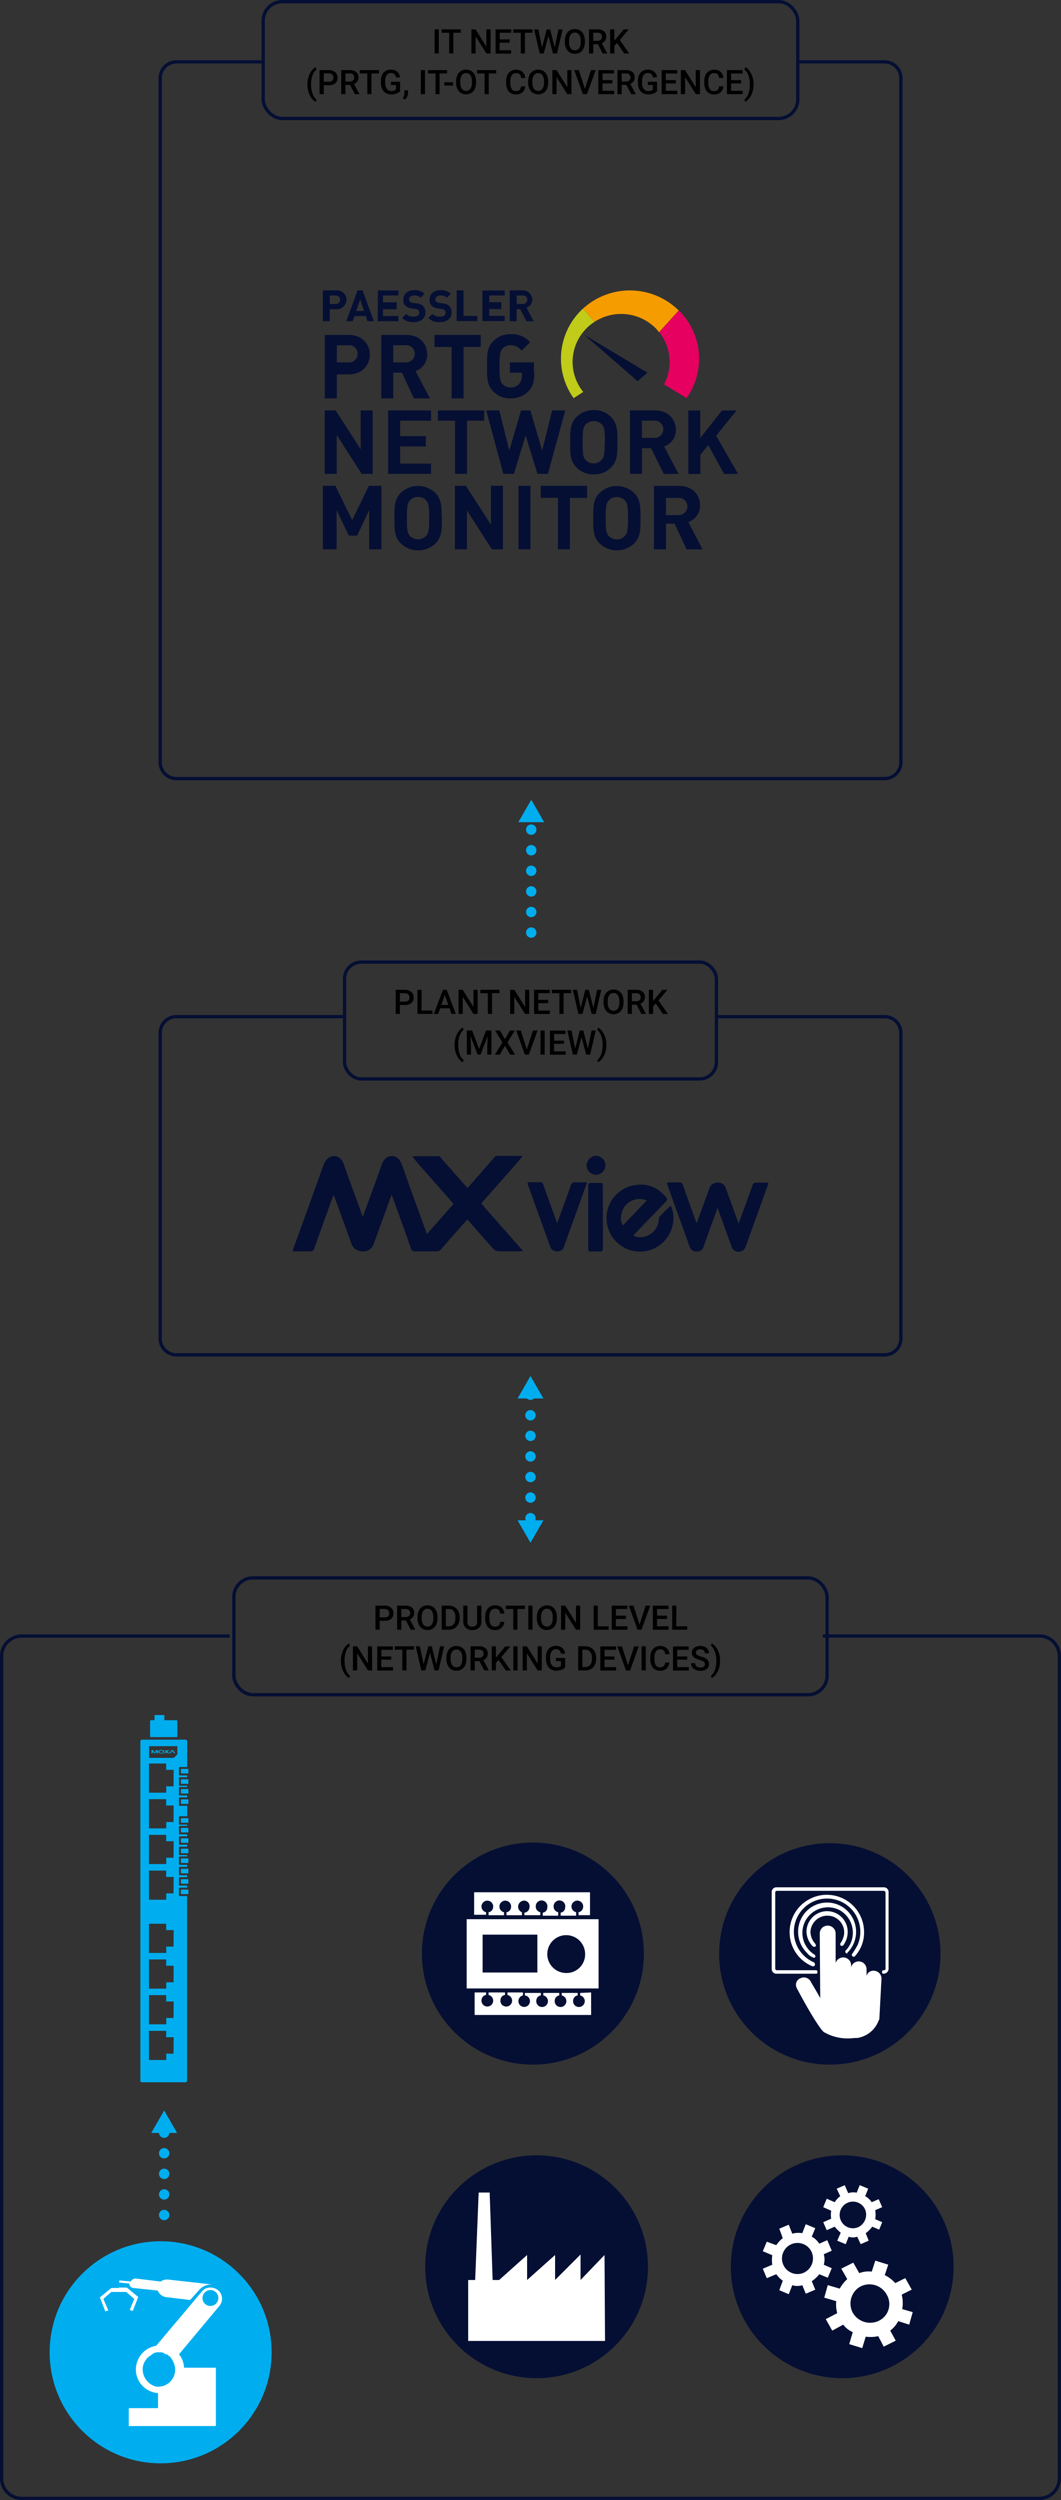 <svg xmlns="http://www.w3.org/2000/svg" viewBox="0 0 423.89 998.43"><rect x="0" y="0" width="423.89" height="998.43" fill="#333333" stroke="none"/><defs><style>.cls-1,.cls-4{fill:none;}.cls-1{stroke:#00aeef;stroke-linecap:round;stroke-linejoin:round;stroke-width:4.15px;stroke-dasharray:0 8.22;}.cls-2{fill:#00aeef;}.cls-3{fill:#050f34;}.cls-4{stroke:#050f34;stroke-width:1.32px;}.cls-5{fill:#c0cc19;}.cls-6{fill:#f59c00;}.cls-7{fill:#e60060;}.cls-8{fill:#fff;}</style></defs><g id="Ebene_2" data-name="Ebene 2"><g id="Ebene_1-2" data-name="Ebene 1"><line class="cls-1" x1="211.94" y1="556.95" x2="211.94" y2="608.63"/><polygon class="cls-2" points="206.78 558.46 211.94 549.51 217.11 558.46 206.78 558.46"/><polygon class="cls-2" points="206.78 607.12 211.94 616.07 217.11 607.12 206.78 607.12"/><line class="cls-1" x1="212.24" y1="372.41" x2="212.24" y2="326.83"/><polygon class="cls-2" points="217.41 328.34 212.24 319.39 207.07 328.34 217.41 328.34"/><line class="cls-1" x1="65.59" y1="884.54" x2="65.59" y2="850.24"/><polygon class="cls-2" points="70.76 851.76 65.59 842.81 60.42 851.76 70.76 851.76"/><g id="Fsq6jN.tif"><path class="cls-3" d="M208.78,461.6c-.71.89-1.38,1.81-2.13,2.67q-6.71,7.64-13.44,15.24c-.3.35-.57.72-.9,1.13l16.61,18.88a11.93,11.93,0,0,1-1.24.17c-2.87,0-5.74.05-8.61,0a2.85,2.85,0,0,1-1.83-.83c-3-3.32-6-6.7-8.92-10.06-.49-.56-1-1.11-1.62-1.79-1.21,1.35-2.35,2.61-3.48,3.89-2.32,2.63-4.65,5.26-6.95,7.92a2.45,2.45,0,0,1-2.05.92q-4.18,0-8.39,0a1.47,1.47,0,0,1-1.63-1.17c-2.4-6.79-4.85-13.56-7.28-20.34-.1-.3-.24-.58-.46-1.12-.74,2-1.41,3.83-2.06,5.63q-2.57,7.08-5.14,14.15a4.19,4.19,0,0,1-4.36,2.81,4.55,4.55,0,0,1-4.45-2.92q-3.39-9.36-6.79-18.7c-.09-.23-.19-.45-.4-.91-.6,1.63-1.14,3.06-1.65,4.48-2,5.6-4.05,11.19-6,16.8a1.57,1.57,0,0,1-1.77,1.29c-1.86-.07-3.73,0-5.59,0-.39,0-.77-.05-1.33-.09.13-.47.21-.84.33-1.19,4-10.92,7.92-21.83,11.82-32.77.7-2,1.72-3.44,3.78-4h1.29a4.62,4.62,0,0,1,3.25,3.38c2.31,6.56,4.72,13.08,7.09,19.62.12.34.24.69.45,1.26l.28-.78c2.43-6.66,4.92-13.31,7.25-20,.63-1.79,1.55-3,3.41-3.46h1.51c1.93.58,2.74,2.07,3.37,3.85,2.67,7.57,5.41,15.12,8.14,22.67.51,1.43,1.06,2.86,1.69,4.57l10.59-12c-.36-.44-.63-.81-.94-1.15l-13.36-15.17c-.77-.88-1.45-1.84-2.18-2.76h11c.21.29.4.6.63.87l8.39,9.51,2.09,2.32L198,461.6Z"/><path class="cls-3" d="M239.12,461.6c.34.2.69.38,1,.59a3.71,3.71,0,0,1,1.57,4.3,3.86,3.86,0,0,1-3.77,2.66,3.91,3.91,0,0,1-3.52-3.13,3.79,3.79,0,0,1,2.12-4l.85-.44Z"/><path class="cls-3" d="M286.71,482.32c-1.44,3.94-2.76,7.58-4.08,11.21-.51,1.42-1,2.84-1.53,4.25a2.53,2.53,0,0,1-2.72,2,2.81,2.81,0,0,1-2.91-2.09c-1.3-3.57-2.58-7.15-3.87-10.72l-4.8-13.35c-.13-.37-.23-.74-.38-1.25a9.29,9.29,0,0,1,1.21-.19c1.18,0,2.36.05,3.54,0a1.49,1.49,0,0,1,1.72,1.19c1.64,4.7,3.34,9.38,5,14.07.09.26.19.53.35,1a4.45,4.45,0,0,0,.35-.63q2.37-6.51,4.72-13a3.3,3.3,0,0,1,3.31-2.53,3.22,3.22,0,0,1,3.45,2.48c1.4,3.8,2.77,7.61,4.15,11.42.25.7.52,1.4.88,2.39.73-2,1.37-3.7,2-5.42,1.19-3.27,2.39-6.53,3.54-9.81a1.36,1.36,0,0,1,1.48-1.08c1.57,0,3.14,0,4.86,0-.09.4-.11.67-.19.92q-4.43,12.29-8.86,24.57a2.88,2.88,0,0,1-2.8,2.11,2.73,2.73,0,0,1-2.87-2.12c-1.7-4.64-3.37-9.3-5.06-13.95C287.09,483.32,287,483,286.71,482.32Z"/><path class="cls-3" d="M253,493.4c2.24,1.27,5.69.68,7.76-1.27a7.31,7.31,0,0,0,2.45-5.21,1.81,1.81,0,0,1,.3-1.11c1.41-1.45,2.88-2.86,4.43-4.37a10.82,10.82,0,0,1,1.09,5.22,13.35,13.35,0,0,1-26.5,2.1,13.28,13.28,0,0,1,11.68-15.56c4.79-.62,8.69,1.13,11.81,4.77.65.75.63,1.23-.08,2-4.14,4.22-8.22,8.5-12.33,12.76C253.42,492.89,253.24,493.12,253,493.4Zm5.39-14a7.35,7.35,0,0,0-8.74,2.3c-1.74,2.32-2.13,6-.74,7.61Z"/><path class="cls-3" d="M222.61,488.43l2.45-6.73c1-2.73,2-5.45,2.94-8.19a1.71,1.71,0,0,1,1.94-1.39c1.46.09,2.92,0,4.52,0a9.42,9.42,0,0,1-.21.92q-4.44,12.33-8.89,24.67a2.57,2.57,0,0,1-2.8,2,2.75,2.75,0,0,1-2.81-2.06q-4.37-12.07-8.71-24.17c-.46-1.28-.39-1.36.92-1.37s2.44,0,3.66,0a1.31,1.31,0,0,1,1.47,1.06c1.67,4.73,3.38,9.44,5.08,14.16C222.27,487.65,222.4,487.93,222.61,488.43Z"/><path class="cls-3" d="M240.87,486.14c0,4.09,0,8.17,0,12.25,0,1-.28,1.46-1.34,1.38s-2,0-3,0c-1.52,0-1.52,0-1.53-1.58V492.8q0-9.51,0-19c0-1.34.07-1.4,1.38-1.41h3c1.45,0,1.46,0,1.46,1.42Z"/></g><path class="cls-4" d="M286.23,406h67.18a6.5,6.5,0,0,1,6.51,6.5V534.54a6.5,6.5,0,0,1-6.51,6.51h-283A6.5,6.5,0,0,1,64,534.54V412.48a6.5,6.5,0,0,1,6.49-6.5h67.2"/><path class="cls-4" d="M328.75,653.31h86.56a8,8,0,0,1,7.92,8v328.4a8,8,0,0,1-7.92,8H8.59a8,8,0,0,1-7.93-8V661.34a8,8,0,0,1,7.93-8H91.75"/><path d="M151.68,647.24v3.57H150v-9.62h3.69a3.73,3.73,0,0,1,2.56.84,2.83,2.83,0,0,1,.95,2.22,2.74,2.74,0,0,1-.93,2.21,3.94,3.94,0,0,1-2.6.78Zm0-1.35h2a2,2,0,0,0,1.36-.41,1.57,1.57,0,0,0,.47-1.22A1.64,1.64,0,0,0,155,643a1.84,1.84,0,0,0-1.31-.48h-2Z"/><path d="M162.19,647.11h-1.86v3.7h-1.67v-9.62H162a3.92,3.92,0,0,1,2.57.75,2.62,2.62,0,0,1,.91,2.16,2.74,2.74,0,0,1-.47,1.62,2.94,2.94,0,0,1-1.3,1l2.16,4v.08h-1.79Zm-1.86-1.35h1.72a1.94,1.94,0,0,0,1.32-.42,1.5,1.5,0,0,0,.48-1.17,1.61,1.61,0,0,0-.44-1.2,1.9,1.9,0,0,0-1.32-.43h-1.76Z"/><path d="M174.78,646.25a5.81,5.81,0,0,1-.49,2.48,3.63,3.63,0,0,1-1.39,1.64,4.12,4.12,0,0,1-4.18,0,3.7,3.7,0,0,1-1.41-1.63,5.51,5.51,0,0,1-.51-2.44v-.54a5.87,5.87,0,0,1,.5-2.48,3.7,3.7,0,0,1,1.41-1.65,4.13,4.13,0,0,1,4.17,0,3.74,3.74,0,0,1,1.4,1.63,5.76,5.76,0,0,1,.5,2.47Zm-1.67-.5a4.2,4.2,0,0,0-.6-2.45,2,2,0,0,0-1.72-.86,2,2,0,0,0-1.69.85,4.14,4.14,0,0,0-.63,2.41v.55a4.16,4.16,0,0,0,.62,2.45,2,2,0,0,0,1.72.87,1.94,1.94,0,0,0,1.7-.85,4.23,4.23,0,0,0,.6-2.47Z"/><path d="M176.45,650.81v-9.62h2.84a4.48,4.48,0,0,1,2.27.57,4,4,0,0,1,1.53,1.61,5.13,5.13,0,0,1,.54,2.39v.48a5,5,0,0,1-.55,2.41,3.8,3.8,0,0,1-1.55,1.6,4.7,4.7,0,0,1-2.31.56Zm1.67-8.27v6.92h1.09a2.5,2.5,0,0,0,2-.82,3.58,3.58,0,0,0,.72-2.36v-.53a3.7,3.7,0,0,0-.68-2.39,2.42,2.42,0,0,0-2-.82Z"/><path d="M192.33,641.19v6.43a3.11,3.11,0,0,1-1,2.43,3.69,3.69,0,0,1-2.61.89,3.77,3.77,0,0,1-2.63-.88,3.16,3.16,0,0,1-1-2.45v-6.42h1.67v6.43a2,2,0,0,0,.49,1.47,1.89,1.89,0,0,0,1.44.51c1.28,0,1.93-.68,1.93-2v-6.37Z"/><path d="M201.46,647.68a3.47,3.47,0,0,1-1.14,2.4,3.84,3.84,0,0,1-2.63.86,3.78,3.78,0,0,1-2-.54,3.6,3.6,0,0,1-1.35-1.55,5.66,5.66,0,0,1-.5-2.33v-.9a5.5,5.5,0,0,1,.49-2.4,3.61,3.61,0,0,1,1.38-1.6,3.82,3.82,0,0,1,2.09-.56,3.69,3.69,0,0,1,2.56.86,3.6,3.6,0,0,1,1.13,2.44h-1.67a2.37,2.37,0,0,0-.6-1.5,2,2,0,0,0-1.42-.45,2,2,0,0,0-1.68.79,4,4,0,0,0-.6,2.34v.85a4.26,4.26,0,0,0,.56,2.39,1.87,1.87,0,0,0,1.64.82,2.15,2.15,0,0,0,1.48-.45,2.24,2.24,0,0,0,.62-1.47Z"/><path d="M209.72,642.54h-3v8.27h-1.66v-8.27h-3v-1.35h7.64Z"/><path d="M212.74,650.81h-1.66v-9.62h1.66Z"/><path d="M222.48,646.25a5.81,5.81,0,0,1-.49,2.48,3.65,3.65,0,0,1-1.4,1.64,4.1,4.1,0,0,1-4.17,0,3.72,3.72,0,0,1-1.42-1.63,5.8,5.8,0,0,1-.51-2.44v-.54a5.87,5.87,0,0,1,.5-2.48,4,4,0,0,1,5.58-1.66,3.7,3.7,0,0,1,1.41,1.63,5.76,5.76,0,0,1,.5,2.47Zm-1.67-.5a4.12,4.12,0,0,0-.61-2.45,2,2,0,0,0-1.71-.86,2,2,0,0,0-1.7.85,4.14,4.14,0,0,0-.62,2.41v.55a4.09,4.09,0,0,0,.62,2.45,2.13,2.13,0,0,0,3.42,0,4.23,4.23,0,0,0,.6-2.47Z"/><path d="M231.78,650.81h-1.67L225.82,644v6.83h-1.67v-9.62h1.67l4.3,6.85v-6.85h1.66Z"/><path d="M238.8,649.46h4.37v1.35h-6v-9.62h1.67Z"/><path d="M250.08,646.52h-4v2.94h4.62v1.35h-6.29v-9.62h6.25v1.35h-4.58v2.65h4Z"/><path d="M255.49,648.72l2.45-7.53h1.84l-3.47,9.62H254.7l-3.46-9.62h1.84Z"/><path d="M266.49,646.52h-4v2.94h4.62v1.35h-6.29v-9.62h6.25v1.35h-4.58v2.65h4Z"/><path d="M270.19,649.46h4.37v1.35h-6v-9.62h1.67Z"/><path d="M136.19,663.14a10.26,10.26,0,0,1,.41-2.9,8.13,8.13,0,0,1,1.21-2.45,4.68,4.68,0,0,1,1.68-1.51l.31.93a5.06,5.06,0,0,0-1.51,2.16,10,10,0,0,0-.63,3.32v.57a10.37,10.37,0,0,0,.57,3.57,5.22,5.22,0,0,0,1.58,2.39l-.31.9a4.68,4.68,0,0,1-1.69-1.53,7.88,7.88,0,0,1-1.2-2.45A10.51,10.51,0,0,1,136.19,663.14Z"/><path d="M148.68,667.06H147l-4.29-6.83v6.83H141v-9.63h1.68l4.3,6.86v-6.86h1.66Z"/><path d="M156.28,662.76h-3.95v3H157v1.35h-6.29v-9.63h6.24v1.35h-4.57v2.66h3.95Z"/><path d="M165.39,658.78h-3v8.28h-1.65v-8.28h-3v-1.35h7.63Z"/><path d="M174.3,664.68l1.49-7.25h1.65l-2.22,9.63h-1.6l-1.83-7-1.87,7h-1.6l-2.22-9.63h1.65l1.5,7.23,1.84-7.23h1.4Z"/><path d="M186.35,662.5a6,6,0,0,1-.49,2.48,3.71,3.71,0,0,1-1.4,1.64,4.12,4.12,0,0,1-4.18,0,3.75,3.75,0,0,1-1.41-1.63,5.87,5.87,0,0,1-.51-2.44V662a5.92,5.92,0,0,1,.5-2.49,3.7,3.7,0,0,1,1.41-1.65,4.1,4.1,0,0,1,4.17,0,3.68,3.68,0,0,1,1.41,1.62,6,6,0,0,1,.5,2.47Zm-1.67-.51a4.24,4.24,0,0,0-.61-2.45,2.14,2.14,0,0,0-3.41,0,4,4,0,0,0-.62,2.4v.56a4.21,4.21,0,0,0,.61,2.45,2,2,0,0,0,1.72.86,2,2,0,0,0,1.71-.84,4.27,4.27,0,0,0,.6-2.47Z"/><path d="M191.55,663.36h-1.86v3.7H188v-9.63h3.39a3.94,3.94,0,0,1,2.57.75,2.65,2.65,0,0,1,.9,2.16,2.7,2.7,0,0,1-.46,1.62,2.92,2.92,0,0,1-1.3,1l2.16,4v.09h-1.79ZM189.69,662h1.71a2,2,0,0,0,1.33-.43,1.5,1.5,0,0,0,.47-1.17,1.55,1.55,0,0,0-.44-1.19,1.88,1.88,0,0,0-1.31-.44h-1.76Z"/><path d="M199.22,662.9l-1.09,1.16v3h-1.67v-9.63h1.67V662l.93-1.15,2.81-3.37h2l-3.58,4.27,3.78,5.36h-2Z"/><path d="M206.76,667.06h-1.67v-9.63h1.67Z"/><path d="M216.45,667.06h-1.67l-4.29-6.83v6.83h-1.68v-9.63h1.68l4.3,6.86v-6.86h1.66Z"/><path d="M225.8,665.81a3.2,3.2,0,0,1-1.45,1,5.93,5.93,0,0,1-2.1.35,4.11,4.11,0,0,1-2.14-.55,3.71,3.71,0,0,1-1.44-1.57,5.38,5.38,0,0,1-.52-2.38v-.76a5,5,0,0,1,1-3.4,3.63,3.63,0,0,1,2.92-1.23,3.84,3.84,0,0,1,2.55.8,3.38,3.38,0,0,1,1.13,2.29h-1.63a1.85,1.85,0,0,0-2-1.74,2,2,0,0,0-1.71.81,4,4,0,0,0-.6,2.37v.73a3.89,3.89,0,0,0,.65,2.42,2.19,2.19,0,0,0,1.83.86,2.42,2.42,0,0,0,1.83-.58v-1.87h-2v-1.27h3.65Z"/><path d="M231,667.06v-9.63h2.84a4.48,4.48,0,0,1,2.27.57,4,4,0,0,1,1.53,1.61,5.17,5.17,0,0,1,.54,2.4v.48a5.07,5.07,0,0,1-.55,2.41,3.77,3.77,0,0,1-1.55,1.59,4.6,4.6,0,0,1-2.31.57Zm1.67-8.28v6.93h1.09a2.53,2.53,0,0,0,2-.82,3.59,3.59,0,0,0,.72-2.36V662a3.67,3.67,0,0,0-.68-2.38,2.44,2.44,0,0,0-2-.83Z"/><path d="M245.48,662.76h-3.95v3h4.62v1.35h-6.3v-9.63h6.25v1.35h-4.57v2.66h3.95Z"/><path d="M250.9,665l2.44-7.53h1.84l-3.46,9.63H250.1l-3.45-9.63h1.83Z"/><path d="M258,667.06h-1.67v-9.63H258Z"/><path d="M267.43,663.92a3.52,3.52,0,0,1-1.14,2.41,3.89,3.89,0,0,1-2.63.86,3.7,3.7,0,0,1-2-.55,3.47,3.47,0,0,1-1.35-1.55,5.47,5.47,0,0,1-.5-2.33v-.9a5.65,5.65,0,0,1,.48-2.4,3.75,3.75,0,0,1,1.39-1.6,3.9,3.9,0,0,1,2.08-.56,3.75,3.75,0,0,1,2.57.86,3.63,3.63,0,0,1,1.13,2.45h-1.67a2.37,2.37,0,0,0-.6-1.5,2,2,0,0,0-1.43-.46,1.93,1.93,0,0,0-1.67.8,4,4,0,0,0-.6,2.33v.86A4.25,4.25,0,0,0,262,665a1.85,1.85,0,0,0,1.64.82,2.22,2.22,0,0,0,1.48-.44,2.34,2.34,0,0,0,.62-1.48Z"/><path d="M274.55,662.76h-4v3h4.62v1.35h-6.29v-9.63h6.25v1.35h-4.58v2.66h4Z"/><path d="M281.61,664.58a1.17,1.17,0,0,0-.45-1,5.25,5.25,0,0,0-1.61-.69,8.49,8.49,0,0,1-1.85-.78,2.48,2.48,0,0,1-1.32-2.16,2.38,2.38,0,0,1,.95-1.92,3.89,3.89,0,0,1,2.47-.75,4.12,4.12,0,0,1,1.79.37,3,3,0,0,1,1.23,1.06,2.68,2.68,0,0,1,.45,1.51h-1.66a1.47,1.47,0,0,0-.48-1.17,2,2,0,0,0-1.35-.42,2.06,2.06,0,0,0-1.27.35,1.16,1.16,0,0,0-.45,1,1,1,0,0,0,.49.88,5.37,5.37,0,0,0,1.61.68,7.77,7.77,0,0,1,1.8.76,2.85,2.85,0,0,1,1,1,2.57,2.57,0,0,1,.32,1.29,2.31,2.31,0,0,1-.92,1.92,4,4,0,0,1-2.5.71,4.64,4.64,0,0,1-1.92-.39,3.23,3.23,0,0,1-1.37-1.07,2.66,2.66,0,0,1-.48-1.58h1.67a1.57,1.57,0,0,0,.54,1.27,2.38,2.38,0,0,0,1.56.45,2,2,0,0,0,1.31-.36A1.13,1.13,0,0,0,281.61,664.58Z"/><path d="M287.69,663.25a10.24,10.24,0,0,1-.4,2.83,8,8,0,0,1-1.23,2.49,4.79,4.79,0,0,1-1.71,1.55l-.32-.9a5,5,0,0,0,1.57-2.34,10.3,10.3,0,0,0,.58-3.6v-.15a10.75,10.75,0,0,0-.5-3.35,6.07,6.07,0,0,0-1.44-2.42l-.21-.19.32-.89a4.7,4.7,0,0,1,1.64,1.45,8,8,0,0,1,1.22,2.34,9.59,9.59,0,0,1,.47,2.66Z"/><rect class="cls-4" x="93.44" y="630.11" width="237" height="46.66" rx="7.6"/><path d="M159.76,401.33v3.57h-1.67v-9.63h3.68a3.73,3.73,0,0,1,2.56.84,2.84,2.84,0,0,1,.95,2.23,2.72,2.72,0,0,1-.93,2.2,3.88,3.88,0,0,1-2.6.79Zm0-1.35h2a2,2,0,0,0,1.36-.42,1.54,1.54,0,0,0,.47-1.21,1.66,1.66,0,0,0-.48-1.25,1.82,1.82,0,0,0-1.3-.48h-2.06Z"/><path d="M168.41,403.55h4.37v1.35h-6v-9.63h1.67Z"/><path d="M179.58,402.66h-3.73l-.78,2.24h-1.74l3.64-9.63h1.5l3.64,9.63h-1.75Zm-3.26-1.35h2.79l-1.4-4Z"/><path d="M190.83,404.9h-1.67l-4.29-6.83v6.83H183.2v-9.63h1.67l4.3,6.86v-6.86h1.66Z"/><path d="M199.57,396.62h-3v8.28h-1.66v-8.28h-3v-1.35h7.63Z"/><path d="M211.44,404.9h-1.67l-4.29-6.83v6.83h-1.67v-9.63h1.67l4.3,6.86v-6.86h1.66Z"/><path d="M219,400.6h-3.95v2.95h4.62v1.35h-6.29v-9.63h6.24v1.35h-4.57v2.66H219Z"/><path d="M228.16,396.62h-3v8.28H223.5v-8.28h-3v-1.35h7.64Z"/><path d="M237.07,402.52l1.48-7.25h1.66L238,404.9h-1.6l-1.83-7-1.87,7h-1.61l-2.22-9.63h1.66L232,402.5l1.84-7.23h1.4Z"/><path d="M249.11,400.34a5.84,5.84,0,0,1-.49,2.48,3.64,3.64,0,0,1-1.4,1.64,4.1,4.1,0,0,1-4.17,0,3.77,3.77,0,0,1-1.42-1.63,5.72,5.72,0,0,1-.5-2.44v-.54a5.92,5.92,0,0,1,.49-2.49,3.93,3.93,0,0,1,5.58-1.65,3.62,3.62,0,0,1,1.41,1.62,5.79,5.79,0,0,1,.5,2.47Zm-1.67-.51a4.16,4.16,0,0,0-.61-2.45,2.14,2.14,0,0,0-3.41,0,4.18,4.18,0,0,0-.62,2.4v.56a4.13,4.13,0,0,0,.62,2.45,2.15,2.15,0,0,0,3.42,0,4.27,4.27,0,0,0,.6-2.47Z"/><path d="M254.31,401.2h-1.86v3.7h-1.67v-9.63h3.38a3.92,3.92,0,0,1,2.57.75,2.66,2.66,0,0,1,.91,2.16,2.7,2.7,0,0,1-.47,1.62,2.87,2.87,0,0,1-1.3,1l2.16,4v.09h-1.79Zm-1.86-1.35h1.72a1.94,1.94,0,0,0,1.32-.43,1.47,1.47,0,0,0,.47-1.17,1.58,1.58,0,0,0-.43-1.19,1.92,1.92,0,0,0-1.32-.44h-1.76Z"/><path d="M262,400.74l-1.09,1.16v3h-1.68v-9.63h1.68v4.52l.92-1.15,2.82-3.37h2l-3.58,4.27,3.78,5.36h-2Z"/><path d="M181.61,417.23a10.16,10.16,0,0,1,.41-2.9,8,8,0,0,1,1.2-2.45,4.8,4.8,0,0,1,1.68-1.52l.32.94a4.93,4.93,0,0,0-1.51,2.16,9.62,9.62,0,0,0-.63,3.32v.57a10.45,10.45,0,0,0,.57,3.57,5.2,5.2,0,0,0,1.58,2.39l-.32.89a4.8,4.8,0,0,1-1.68-1.52,7.94,7.94,0,0,1-1.2-2.46A10.39,10.39,0,0,1,181.61,417.23Z"/><path d="M188.63,411.52l2.78,7.37,2.77-7.37h2.16v9.62h-1.67V418l.17-4.25L192,421.14h-1.2L188,413.73l.17,4.24v3.17h-1.67v-9.62Z"/><path d="M201.74,415l2-3.47h1.93l-2.91,4.77,3,4.85h-1.95l-2.07-3.53-2.08,3.53h-1.94l3-4.85-2.91-4.77h1.93Z"/><path d="M210.48,419.05l2.44-7.53h1.84l-3.46,9.62h-1.62l-3.45-9.62h1.83Z"/><path d="M217.61,421.14h-1.67v-9.62h1.67Z"/><path d="M225.29,416.84h-3.95v3H226v1.35h-6.3v-9.62h6.25v1.34h-4.57v2.66h3.95Z"/><path d="M234.87,418.76l1.48-7.24H238l-2.22,9.62h-1.6l-1.84-7-1.87,7h-1.6l-2.22-9.62h1.66l1.49,7.23,1.84-7.23h1.4Z"/><path d="M242.27,417.33a10.31,10.31,0,0,1-.4,2.84,8,8,0,0,1-1.23,2.48,4.7,4.7,0,0,1-1.71,1.55l-.32-.89a5,5,0,0,0,1.57-2.34,10.38,10.38,0,0,0,.58-3.6v-.16a10.64,10.64,0,0,0-.5-3.34,6,6,0,0,0-1.44-2.43l-.21-.18.32-.9a4.8,4.8,0,0,1,1.64,1.45,8.15,8.15,0,0,1,1.22,2.34,9.6,9.6,0,0,1,.47,2.67Z"/><rect class="cls-4" x="137.66" y="384.2" width="148.56" height="46.66" rx="6.67"/><path d="M175.3,21.36h-1.66V11.73h1.66Z"/><path d="M184.12,13.08h-3v8.28h-1.66V13.08h-3V11.73h7.63Z"/><path d="M196,21.36h-1.67L190,14.53v6.83h-1.67V11.73H190l4.3,6.86V11.73H196Z"/><path d="M203.59,17.06h-4v3h4.62v1.35H198V11.73h6.24v1.35h-4.57v2.66h4Z"/><path d="M212.71,13.08h-3v8.28h-1.66V13.08h-3V11.73h7.64Z"/><path d="M221.62,19l1.48-7.25h1.66l-2.22,9.63h-1.6l-1.84-7-1.87,7h-1.6l-2.22-9.63h1.66L216.56,19l1.84-7.24h1.4Z"/><path d="M233.66,16.8a5.84,5.84,0,0,1-.49,2.48,3.64,3.64,0,0,1-1.4,1.64,4.1,4.1,0,0,1-4.17,0,3.77,3.77,0,0,1-1.42-1.63,5.72,5.72,0,0,1-.5-2.44v-.54a5.92,5.92,0,0,1,.49-2.49,3.68,3.68,0,0,1,3.5-2.22,3.82,3.82,0,0,1,2.08.57,3.67,3.67,0,0,1,1.41,1.62,5.79,5.79,0,0,1,.5,2.47ZM232,16.3a4.18,4.18,0,0,0-.61-2.46,2.14,2.14,0,0,0-3.41,0,4.21,4.21,0,0,0-.62,2.4v.56a4.11,4.11,0,0,0,.62,2.45,2.13,2.13,0,0,0,3.42,0,4.25,4.25,0,0,0,.6-2.47Z"/><path d="M238.86,17.66H237v3.7h-1.67V11.73h3.38a3.92,3.92,0,0,1,2.57.75,2.67,2.67,0,0,1,.91,2.17,2.69,2.69,0,0,1-.47,1.61,2.87,2.87,0,0,1-1.3,1l2.16,4v.09h-1.79ZM237,16.31h1.72a1.89,1.89,0,0,0,1.32-.43,1.46,1.46,0,0,0,.47-1.16,1.59,1.59,0,0,0-.43-1.2,1.92,1.92,0,0,0-1.32-.44H237Z"/><path d="M246.54,17.2l-1.09,1.16v3h-1.68V11.73h1.68v4.52l.92-1.14,2.82-3.38h2L247.63,16l3.78,5.36h-2Z"/><path d="M122.82,33.69a10.21,10.21,0,0,1,.41-2.9,8.11,8.11,0,0,1,1.2-2.45,4.8,4.8,0,0,1,1.68-1.52l.32.94a4.93,4.93,0,0,0-1.51,2.16,9.66,9.66,0,0,0-.63,3.32v.57a10.45,10.45,0,0,0,.57,3.57,5.2,5.2,0,0,0,1.58,2.39l-.32.89a4.8,4.8,0,0,1-1.68-1.52,8,8,0,0,1-1.2-2.45A10.51,10.51,0,0,1,122.82,33.69Z"/><path d="M129.35,34V37.6h-1.68V28h3.68a3.75,3.75,0,0,1,2.57.84,2.82,2.82,0,0,1,.94,2.22,2.74,2.74,0,0,1-.92,2.21,3.94,3.94,0,0,1-2.6.78Zm0-1.35h2a2,2,0,0,0,1.37-.42,1.53,1.53,0,0,0,.47-1.21,1.64,1.64,0,0,0-.48-1.24,1.84,1.84,0,0,0-1.31-.48h-2.05Z"/><path d="M139.86,33.9H138v3.7h-1.67V28h3.38a3.92,3.92,0,0,1,2.57.75,2.65,2.65,0,0,1,.91,2.16,2.74,2.74,0,0,1-.47,1.62,2.94,2.94,0,0,1-1.3,1l2.16,4v.08h-1.79ZM138,32.55h1.72a1.94,1.94,0,0,0,1.32-.42,1.49,1.49,0,0,0,.47-1.17,1.57,1.57,0,0,0-.44-1.2,1.87,1.87,0,0,0-1.31-.43H138Z"/><path d="M151.4,29.33h-3V37.6h-1.65V29.33h-3V28h7.64Z"/><path d="M159.85,36.35a3.13,3.13,0,0,1-1.45,1,5.78,5.78,0,0,1-2.1.35,4.17,4.17,0,0,1-2.14-.54,3.71,3.71,0,0,1-1.44-1.57,5.43,5.43,0,0,1-.52-2.39v-.75a5.09,5.09,0,0,1,1-3.41,3.65,3.65,0,0,1,2.91-1.22,3.86,3.86,0,0,1,2.56.79,3.45,3.45,0,0,1,1.13,2.29H158.2a1.84,1.84,0,0,0-2-1.74,2,2,0,0,0-1.71.81,4.17,4.17,0,0,0-.61,2.37v.74a3.91,3.91,0,0,0,.66,2.42,2.19,2.19,0,0,0,1.83.86,2.43,2.43,0,0,0,1.82-.58V33.93h-2V32.66h3.65Z"/><path d="M161.76,39.77l-.87-.52a4.86,4.86,0,0,0,.53-1,3.53,3.53,0,0,0,.15-.91V36.05H163v1.16a3.33,3.33,0,0,1-.35,1.4A3.64,3.64,0,0,1,161.76,39.77Z"/><path d="M169.8,37.6h-1.67V28h1.67Z"/><path d="M178.61,29.33h-3V37.6H174V29.33h-3V28h7.63Z"/><path d="M181,34.16h-3.47v-1.3H181Z"/><path d="M190.2,33a5.84,5.84,0,0,1-.49,2.48,3.59,3.59,0,0,1-1.4,1.64,4.1,4.1,0,0,1-4.17,0,3.78,3.78,0,0,1-1.42-1.63,5.65,5.65,0,0,1-.5-2.44v-.54a5.72,5.72,0,0,1,.5-2.48,3.74,3.74,0,0,1,1.4-1.65,3.85,3.85,0,0,1,2.09-.57,3.81,3.81,0,0,1,2.08.56A3.7,3.7,0,0,1,189.7,30a5.76,5.76,0,0,1,.5,2.47Zm-1.67-.5a4.14,4.14,0,0,0-.61-2.45,2,2,0,0,0-1.71-.86,2,2,0,0,0-1.7.85,4.22,4.22,0,0,0-.62,2.41V33a4.09,4.09,0,0,0,.62,2.45,2.13,2.13,0,0,0,3.42,0,4.23,4.23,0,0,0,.6-2.47Z"/><path d="M198.26,29.33h-3V37.6H193.6V29.33h-3V28h7.64Z"/><path d="M209.84,34.47a3.47,3.47,0,0,1-1.14,2.4,3.85,3.85,0,0,1-2.64.86,3.77,3.77,0,0,1-2-.54,3.47,3.47,0,0,1-1.35-1.55,5.51,5.51,0,0,1-.5-2.33v-.9a5.65,5.65,0,0,1,.48-2.4,3.7,3.7,0,0,1,1.39-1.6,3.79,3.79,0,0,1,2.08-.56,3.7,3.7,0,0,1,2.57.86,3.6,3.6,0,0,1,1.13,2.44h-1.67a2.42,2.42,0,0,0-.6-1.5,2,2,0,0,0-1.43-.46,2,2,0,0,0-1.67.8,4,4,0,0,0-.6,2.34v.85a4.28,4.28,0,0,0,.56,2.39,1.87,1.87,0,0,0,1.63.82,2.13,2.13,0,0,0,1.48-.45,2.24,2.24,0,0,0,.63-1.47Z"/><path d="M219,33a5.84,5.84,0,0,1-.49,2.48,3.59,3.59,0,0,1-1.4,1.64,4.1,4.1,0,0,1-4.17,0,3.78,3.78,0,0,1-1.42-1.63,5.65,5.65,0,0,1-.5-2.44v-.54a5.72,5.72,0,0,1,.5-2.48,3.74,3.74,0,0,1,1.4-1.65,4.15,4.15,0,0,1,4.18,0,3.74,3.74,0,0,1,1.4,1.63,5.76,5.76,0,0,1,.5,2.47Zm-1.67-.5a4.22,4.22,0,0,0-.6-2.45,2.14,2.14,0,0,0-3.42,0,4.22,4.22,0,0,0-.62,2.41V33a4.16,4.16,0,0,0,.62,2.45,2.13,2.13,0,0,0,3.42,0,4.23,4.23,0,0,0,.6-2.47Z"/><path d="M228.31,37.6h-1.67l-4.29-6.83V37.6h-1.67V28h1.67l4.3,6.85V28h1.66Z"/><path d="M233.68,35.51,236.12,28H238L234.5,37.6h-1.62L229.43,28h1.83Z"/><path d="M244.67,33.31h-3.95v2.94h4.62V37.6h-6.29V28h6.24v1.35h-4.57V32h3.95Z"/><path d="M250.24,33.9h-1.87v3.7H246.7V28h3.38a4,4,0,0,1,2.58.75,2.64,2.64,0,0,1,.9,2.16,2.68,2.68,0,0,1-.47,1.62,3,3,0,0,1-1.29,1l2.16,4v.08h-1.79Zm-1.87-1.35h1.72a1.92,1.92,0,0,0,1.32-.42,1.5,1.5,0,0,0,.48-1.17,1.61,1.61,0,0,0-.44-1.2,1.87,1.87,0,0,0-1.31-.43h-1.77Z"/><path d="M262.52,36.35a3.1,3.1,0,0,1-1.44,1,5.8,5.8,0,0,1-2.11.35,4.2,4.2,0,0,1-2.14-.54,3.63,3.63,0,0,1-1.43-1.57,5.43,5.43,0,0,1-.53-2.39v-.75a5.15,5.15,0,0,1,1-3.41,3.65,3.65,0,0,1,2.92-1.22,3.83,3.83,0,0,1,2.55.79,3.46,3.46,0,0,1,1.14,2.29h-1.64a1.85,1.85,0,0,0-2-1.74,2,2,0,0,0-1.71.81,4.09,4.09,0,0,0-.6,2.37v.74a3.91,3.91,0,0,0,.66,2.42,2.15,2.15,0,0,0,1.82.86,2.45,2.45,0,0,0,1.83-.58V33.93h-2V32.66h3.65Z"/><path d="M270,33.31h-4v2.94h4.62V37.6h-6.29V28h6.25v1.35H266V32h4Z"/><path d="M279.65,37.6H278l-4.29-6.83V37.6H272V28h1.67l4.3,6.85V28h1.66Z"/><path d="M289,34.47a3.47,3.47,0,0,1-1.14,2.4,3.84,3.84,0,0,1-2.63.86,3.78,3.78,0,0,1-2-.54,3.47,3.47,0,0,1-1.35-1.55,5.51,5.51,0,0,1-.5-2.33v-.9a5.65,5.65,0,0,1,.48-2.4,3.7,3.7,0,0,1,1.39-1.6,3.81,3.81,0,0,1,2.08-.56,3.7,3.7,0,0,1,2.57.86A3.6,3.6,0,0,1,289,31.15H287.3a2.42,2.42,0,0,0-.6-1.5,2,2,0,0,0-1.43-.46,2,2,0,0,0-1.67.8,4,4,0,0,0-.6,2.34v.85a4.28,4.28,0,0,0,.56,2.39,1.87,1.87,0,0,0,1.64.82,2.16,2.16,0,0,0,1.48-.45,2.29,2.29,0,0,0,.62-1.47Z"/><path d="M296.09,33.31h-4v2.94h4.62V37.6h-6.29V28h6.25v1.35h-4.58V32h4Z"/><path d="M301.06,33.8a10.29,10.29,0,0,1-.4,2.83,7.89,7.89,0,0,1-1.23,2.48,4.61,4.61,0,0,1-1.71,1.55l-.32-.89A5,5,0,0,0,299,37.43a10.3,10.3,0,0,0,.58-3.6v-.15a10.71,10.71,0,0,0-.5-3.35,5.94,5.94,0,0,0-1.44-2.42l-.21-.19.32-.9a4.74,4.74,0,0,1,1.64,1.46,8,8,0,0,1,1.22,2.33,9.6,9.6,0,0,1,.47,2.67Z"/><rect class="cls-4" x="105.15" y="0.66" width="213.58" height="46.66" rx="7.62"/><path class="cls-4" d="M318.74,24.7h34.65a6.53,6.53,0,0,1,6.53,6.53V304.4a6.53,6.53,0,0,1-6.53,6.53H70.5A6.53,6.53,0,0,1,64,304.4V31.23A6.53,6.53,0,0,1,70.5,24.7h34.65"/><g id="Layer_2" data-name="Layer 2"><g id="Layer_1-2" data-name="Layer 1-2"><path class="cls-3" d="M135.87,119.71a1.65,1.65,0,0,1-1.81,1.71h-2.29V118h2.3a1.66,1.66,0,0,1,1.81,1.72m2.59.16a3.9,3.9,0,0,0-4.18-3.93H129v12.33h2.74v-4.8h2.52a3.89,3.89,0,0,0,4.17-3.93m7,4.62h-3.14l1.6-4.59Zm1.37,4.11h2.56l-4.51-12.33h-2l-4.49,12.33h2.56l.71-2.06h4.55Zm4.11,0h8.23v-2.06H153v-2.74h5.48v-2.74H153V118h6.17v-2H151Zm12.9-7.79a1.22,1.22,0,0,1-.37-.9c0-.87.64-1.6,2-1.6a3.51,3.51,0,0,1,2.59.87l1.57-1.55a5.46,5.46,0,0,0-4.08-1.45c-2.73,0-4.4,1.57-4.4,3.83a3.32,3.32,0,0,0,.9,2.47,4.31,4.31,0,0,0,2.45,1l1.53.22a1.89,1.89,0,0,1,1.12.44,1.45,1.45,0,0,1,.39,1.07c0,1-.78,1.55-2.24,1.55a4.13,4.13,0,0,1-3-1.06l-1.6,1.6a6,6,0,0,0,4.62,1.66c2.64,0,4.68-1.38,4.68-3.83a3.54,3.54,0,0,0-1-2.67,4.09,4.09,0,0,0-2.42-1L165,121a2.11,2.11,0,0,1-1.17-.49m10.5,0a1.22,1.22,0,0,1-.38-.9c0-.87.64-1.6,2-1.6a3.53,3.53,0,0,1,2.59.87l1.56-1.55a5.46,5.46,0,0,0-4.09-1.46c-2.73,0-4.4,1.57-4.4,3.83a3.28,3.28,0,0,0,.91,2.47,4.24,4.24,0,0,0,2.44,1l1.53.22a1.89,1.89,0,0,1,1.12.44,1.4,1.4,0,0,1,.39,1.07c0,1-.78,1.55-2.24,1.55a4.13,4.13,0,0,1-3.05-1.06l-1.6,1.6a6,6,0,0,0,4.62,1.66c2.64,0,4.68-1.38,4.68-3.83a3.54,3.54,0,0,0-1-2.67,4.15,4.15,0,0,0-2.41-1l-1.49-.21a2.12,2.12,0,0,1-1.18-.5m8.12,7.78h8.23v-2.06h-5.49V115.94h-2.74Zm10.28,0h8.91v-2.06h-6.17v-2.74h4.8v-2.74h-4.8V118h6.17v-2h-8.91Zm17.94-8.57a1.7,1.7,0,0,1-1.85,1.72h-2.39V118h2.39a1.69,1.69,0,0,1,1.85,1.71m2,.1a3.82,3.82,0,0,0-4.1-3.86h-4.92v12.33h2.74v-4.8h1.47l2.47,4.8h2.85l-2.82-5.44a3.4,3.4,0,0,0,2.31-3.31"/><path class="cls-3" d="M274.62,202.27a3.41,3.41,0,0,1-3.73,3.42h-4.83v-6.85h4.83a3.39,3.39,0,0,1,3.72,3.42m6.08,17.13L275,208.46a6.84,6.84,0,0,0,4.68-6.66c0-4.23-3.1-7.76-8.32-7.76H261.26v25.35h4.8V209.11h3.45l4.8,10.28ZM250.9,206.94c0,4.86-.29,6-1.26,7.09a4.16,4.16,0,0,1-3.19,1.35,4.25,4.25,0,0,1-3.24-1.35c-1-1.06-1.22-2.24-1.22-7.09s.25-6,1.22-7.09a4.25,4.25,0,0,1,3.24-1.35,4.16,4.16,0,0,1,3.19,1.35c1,1.06,1.26,2.23,1.26,7.09m5,0c0-4.36,0-7.52-2.55-10.07a10,10,0,0,0-13.82,0c-2.58,2.55-2.52,5.71-2.52,10.07s-.07,7.52,2.52,10.07a10,10,0,0,0,13.82,0c2.58-2.56,2.55-5.71,2.55-10.07m-21.35-8.1V194H216.05v4.8h6.85v20.55h4.79V198.84ZM211.93,194h-4.79v25.35h4.79Zm-11,25.35V194h-4.79v15.52l-10-15.52h-4.39v25.35h4.8V203.84l10,15.55Zm-29.46-12.45c0,4.86-.29,6-1.26,7.09a4.14,4.14,0,0,1-3.19,1.35,4.23,4.23,0,0,1-3.23-1.35c-1-1.06-1.22-2.24-1.22-7.09s.25-6,1.22-7.09a4.22,4.22,0,0,1,3.23-1.35,4.13,4.13,0,0,1,3.19,1.35c1,1.06,1.26,2.23,1.26,7.09m5,0c0-4.36,0-7.52-2.55-10.07a10,10,0,0,0-13.82,0c-2.58,2.55-2.52,5.71-2.52,10.07s-.07,7.52,2.52,10.07A10,10,0,0,0,174,217c2.58-2.56,2.55-5.71,2.55-10.07m-24.17,12.45V194h-5l-6.68,13.71L134,194H129v25.35h5.49V203.7l4.86,10.21h3.33l4.82-10.21v15.69Z"/><path class="cls-3" d="M294.85,189.24,286.12,174l8.14-10.07h-5.83l-8.67,11v-11H275v25.34h4.79v-7.61l3.18-3.92,6.31,11.53ZM265,171.43a3.41,3.41,0,0,1-3.73,3.43h-4.83V168h4.83a3.4,3.4,0,0,1,3.73,3.42m6.07,17.81-5.73-10.93a6.83,6.83,0,0,0,4.68-6.65c0-4.24-3.11-7.76-8.33-7.76H251.67v25.34h4.8V179h3.66l5.09,10.27Zm-29.47-12.63c0,4.86-.28,6-1.25,7.09a4.16,4.16,0,0,1-3.2,1.35A4.25,4.25,0,0,1,234,183.7c-1-1.06-1.22-2.23-1.22-7.09s.25-6,1.22-7.09a4.25,4.25,0,0,1,3.23-1.35,4.16,4.16,0,0,1,3.2,1.35c1,1.06,1.25,2.23,1.25,7.09m5,0c0-4.36,0-7.52-2.55-10.07a9.3,9.3,0,0,0-6.89-2.77,9.41,9.41,0,0,0-6.93,2.77c-2.58,2.55-2.51,5.71-2.51,10.07s-.07,7.52,2.51,10.07a9.37,9.37,0,0,0,6.93,2.77,9.26,9.26,0,0,0,6.89-2.77c2.59-2.55,2.55-5.71,2.55-10.07M225.83,163.9H220.6l-4,16-4.69-16h-3.75l-4.68,16-4-16h-5.22l6.85,25.34h4.19L210,173.87l4.72,15.37h4.18ZM193.44,168V163.9h-18.5V168h6.85v21.23h4.8V168ZM172.2,189.24v-4.11H159.87v-6.85h10.27v-4.11H159.87V168H172.2V163.9H155.07v25.34Zm-23.3,0V163.9h-4.79v15.52l-10-15.52h-4.39v25.34h4.8V173.69l10,15.55Z"/><path class="cls-3" d="M213.31,148.82v-4.11h-9.6v4.11h4.8v1.05a5.07,5.07,0,0,1-1.11,3.44,4.41,4.41,0,0,1-3.42,1.42,4.14,4.14,0,0,1-3.19-1.32c-1-1.06-1.22-2.27-1.22-7.12s.25-6,1.22-7.1a4.19,4.19,0,0,1,3.19-1.34c2,0,3,.74,4.46,2.16l3.37-3.34a9.75,9.75,0,0,0-7.83-3.23,9.34,9.34,0,0,0-6.89,2.77c-2.58,2.55-2.51,5.71-2.51,10.07s-.08,7.51,2.51,10.07a9.49,9.49,0,0,0,6.89,2.76,9.67,9.67,0,0,0,7.15-2.9c1.79-1.85,2.37-4.08,2.37-7.73m-21.43-9.93v-4.8h-18.5v4.8h6.85V159.1h4.79V138.55Zm-26.39,2.74a3.4,3.4,0,0,1-3.72,3.42h-4.84v-6.85H162a3.4,3.4,0,0,1,3.72,3.43m6.08,17.81L166,148.17a6.84,6.84,0,0,0,4.69-6.66c0-4.24-3.1-7.76-8.33-7.76H152.33V159.1h4.79V148.82h3.46l4.79,10.28Zm-28.95-17.8a3.33,3.33,0,0,1-3.67,3.41h-4.62v-6.85h4.62a3.36,3.36,0,0,1,3.67,3.44m4.89.32c0-4.29-3.16-7.87-8.43-7.87h-9.55V159.1h4.8v-9.59h4.75c5.27,0,8.43-3.58,8.43-7.88"/><polygon class="cls-3" points="254.73 152.24 258.63 148.82 233.44 133.71 254.73 152.24"/><path class="cls-5" d="M232.92,123.23A27.1,27.1,0,0,0,229.18,159l3.84-2.48a19,19,0,0,1,4.6-28.05l-.11.06Z"/><path class="cls-6" d="M271.17,124a27.76,27.76,0,0,0-38.25-.75l4.59,5.28.11-.07c.3-.2.61-.38.92-.56a1,1,0,0,0,.17-.1c.31-.17.63-.33.94-.48l.21-.1a19.54,19.54,0,0,1,21.26,3.07c.46.41.9.85,1.32,1.3l0,.05a7.45,7.45,0,0,1,.52.6l.15.17.2.25Z"/><path class="cls-7" d="M263.36,132.64a19,19,0,0,1,1.94,20.83l9,5.5a27.09,27.09,0,0,0-3.1-35"/></g></g><circle class="cls-2" cx="64.18" cy="939.36" r="44.34"/><path class="cls-8" d="M87.64,920.86a4.45,4.45,0,0,0-.6-6.36,4.85,4.85,0,0,0-3-1,4.24,4.24,0,0,0-3.38,1.59L62.39,936.77a9.64,9.64,0,0,0-8,10.94,9.54,9.54,0,0,0,8.75,7.95v6H51.45v7.15h34.8V945.52H73.52a8.88,8.88,0,0,0-2-5.37Zm-3.58-6.36a3.18,3.18,0,1,1-3.18,3.18A3.27,3.27,0,0,1,84.06,914.5ZM57,946.32a6.13,6.13,0,0,1,1.19-3.78h0c.2-.2.2-.4.4-.6a.2.2,0,0,1,.2-.2h0l.4-.4.19-.19c.2-.2.2-.2.4-.2l.2-.2c.2-.2.4-.2.6-.4a.2.2,0,0,0,.2-.2h0c.19-.2.19-.2.39-.2s.2,0,.2-.2.2-.19.4-.19H62c.2,0,.4,0,.4-.2h2a.72.72,0,0,1,.59.2h.2c.2,0,.2.19.4.19a.2.2,0,0,1,.2.2h0c.2.2.39.2.79.2h0c.2.2.4.2.6.4l.2.2c.2.2.2.2.4.2l.19.2c.2.19.2.19.2.39l.2.2c.2.2.4.4.4.6a8.72,8.72,0,0,1,1.19,3.18v.8a6.71,6.71,0,0,1-6.76,6.76h-.79A7.22,7.22,0,0,1,57,946.32Z"/><path class="cls-8" d="M51.85,922.45l1.19.4,2.19-5.57h0l-4.57-3.77H47.47l.2-2,4,.4a1.78,1.78,0,0,0,1.79,1.79l9.54,1a4.36,4.36,0,0,0,3,2.58l9.94,1.2,3.78-4.18a6.39,6.39,0,0,1,4.37-2h.8l-17.9-2a4.52,4.52,0,0,0-2.78.79H64l-9.75-1.19a2.18,2.18,0,0,0-2,1.19l-4.18-.4h-.4v.4l-.2,2.59h-3l-4.57,3.77h0l2.18,5.57,1.2-.4-2-4.57,3.18-2.78h6l3.18,2.78Z"/><circle class="cls-3" cx="336.48" cy="905.2" r="44.5"/><path id="setting" class="cls-8" d="M321.12,907.59a6.21,6.21,0,1,1,3.19-8.18h0a6.31,6.31,0,0,1-3.19,8.18m9.38-13-3.19,1.4a8,8,0,0,0-3-2.8l1.4-3.39-3.79-1.59-1.4,3.59a9,9,0,0,0-4,.2l-1.4-3.59L311.34,890l1.4,3.79a11.41,11.41,0,0,0-2.6,2.8l-3.79-1.4L304.76,899l3.79,1.6a12,12,0,0,0,0,3.79l-3.79,1.6,1.59,3.79,3.79-1.6a10.69,10.69,0,0,0,2.6,2.6l-1.4,3.79,3.79,1.59,1.4-3.59a6.78,6.78,0,0,0,4,0l1.4,3.39,3.79-1.59-1.4-3.4a13.2,13.2,0,0,0,3-2.79l3.39,1.4,1.59-3.79-3.19-1.4a7.47,7.47,0,0,0,0-4.19l3.19-1.4Zm12.37-5.19a5.32,5.32,0,1,1,2.79-7,5.53,5.53,0,0,1-2.79,7m9.58-2-2.79-1.2a10.82,10.82,0,0,0,0-3.59l2.79-1.2-1.4-3.19-2.79,1.2a7.49,7.49,0,0,0-2.6-2.4l1.2-3-3.39-1.4-1.2,3a6.53,6.53,0,0,0-3.39.2l-1.4-3.19-3.19,1.4,1.4,3a8.53,8.53,0,0,0-2.2,2.4l-3.19-1.4-1.4,3.39,3.19,1.4a9,9,0,0,0,0,3.19l-3.19,1.4,1.4,3.19,3.19-1.4a13.58,13.58,0,0,0,2.4,2.4l-1.4,3.19,3.39,1.4,1.2-3a4.94,4.94,0,0,0,3.39,0l1.4,3,3.19-1.4-1.2-3a10.69,10.69,0,0,0,2.6-2.6l2.79,1.2Zm-1.2,39.31a8,8,0,0,1-10.57-3.19,7.78,7.78,0,0,1,3-10.38h0a7.85,7.85,0,0,1,10.58,3.19,7.4,7.4,0,0,1-3,10.38h0m9-10.38,4-2-2.59-4.59-4,2a13.23,13.23,0,0,0-4.19-3.19l1.39-4.19-5.18-1.6-1.4,4.39a10.44,10.44,0,0,0-5,.6l-2.39-4.19-4.79,2.4,2.39,4.19a13.78,13.78,0,0,0-3,3.79l-4.79-1.4-1.4,5,4.79,1.4a13,13,0,0,0,.4,4.79l-4.59,2.39,2.59,4.59,4.39-2.39a9.49,9.49,0,0,0,3.8,3l-1.4,4.79,5.19,1.59,1.39-4.58a14.44,14.44,0,0,0,5-.2l2.2,4.19,4.79-2.4-2.2-4a11.43,11.43,0,0,0,3.19-3.79l4.4,1.4,1.39-5-4.19-1.2a13.72,13.72,0,0,0-.2-5.79"/><circle class="cls-3" cx="214.38" cy="905.2" r="44.5"/><polygon id="industry" class="cls-8" points="241.72 934.83 187.05 934.83 187.05 910.49 189.84 910.49 191.24 875.56 195.63 875.56 196.82 910.49 199.42 910.49 210.59 900.51 210.59 910.49 221.77 900.51 221.77 910.49 231.94 900.31 231.94 910.49 241.52 900.51 241.72 934.83"/><circle class="cls-3" cx="212.9" cy="780.14" r="44.34"/><path class="cls-8" d="M194.2,764.63v-1a2.34,2.34,0,1,1,2.79-1.79h0a2.12,2.12,0,0,1-1.79,1.79v1.19h6.16v-1.19a2.34,2.34,0,1,1,2.79-1.79h0a2.12,2.12,0,0,1-1.79,1.79v1.19h6.16v-1.19a2.37,2.37,0,0,1-1.39-3,2.44,2.44,0,0,1,2.78-1.59,2.26,2.26,0,0,1,1.59,2.79v.2a2.31,2.31,0,0,1-2,1.78v1h6.36v-1.19a2.26,2.26,0,0,1-1.79-2.59v-.2a2.34,2.34,0,1,1,4.57,1v.2a2.09,2.09,0,0,1-1.79,1.78V765H223v-1.39a2.25,2.25,0,0,1-1.79-2.59v-.2a2.34,2.34,0,1,1,4.57,1v.2a2.09,2.09,0,0,1-1.79,1.78V765h6.17v-1.39a2.34,2.34,0,1,1,2.78-1.79h0a2.12,2.12,0,0,1-1.79,1.79v1.19h4.57v-9.15H189.43v9Z"/><path class="cls-8" d="M186.45,766.42v27.64h52.69V766.42Zm28.24,21.28H192.81V772.58h21.88Zm11.53.2a7.56,7.56,0,1,1,7.55-7.56h0A7.43,7.43,0,0,1,226.22,787.9Z"/><path class="cls-8" d="M231.79,795.85v1a2.34,2.34,0,1,1-2.79,1.79h0a2.12,2.12,0,0,1,1.79-1.79v-1h-6.36v1a2.34,2.34,0,1,1-2.78,1.79h0a2.1,2.1,0,0,1,1.78-1.79v-1h-6.36v1a2.34,2.34,0,1,1-2.78,1.79h0a2.11,2.11,0,0,1,1.79-1.79v-1h-6.37v1a2.31,2.31,0,1,1-2.58,2,2.34,2.34,0,0,1,1.79-2v-1.19h-6.17v1a2.34,2.34,0,0,1-1,4.58,2.25,2.25,0,0,1-1.79-2.59v-.2a2.12,2.12,0,0,1,1.79-1.79v-1H195.2v1a2.34,2.34,0,1,1-2.79,1.79,2.12,2.12,0,0,1,1.79-1.79v-1h-4.57v9h46.53v-9l-4.37.2Z"/><circle class="cls-3" cx="331.53" cy="780.27" r="44.22"/><path class="cls-8" d="M338.67,771.54a8.23,8.23,0,1,0-16.46-.2h0a8.58,8.58,0,0,0,2.58,5.95h0a.89.89,0,0,0,1,0h0c.2-.2.2-.2.2-.39s-.2-.4-.2-.6h0a7.31,7.31,0,0,1-2-4.76,6.77,6.77,0,0,1,6.74-6.54,6.68,6.68,0,0,1,6.74,6.74v.4a8.64,8.64,0,0,1-1.39,3.76h0c-.19.2-.19.2-.19.4,0,.4.19.79.59.79h0c.2,0,.4-.19.59-.19h0A9.15,9.15,0,0,0,338.67,771.54Z"/><path class="cls-8" d="M353,788.2c-.4,0-.6-.2-.6-.8a.53.53,0,0,1,.6-.59c.39,0,.79-.2.79-.6h0V755.88a.89.89,0,0,0-.6-.8H310.51c-.39,0-.79.2-.79.6h0V786c0,.39.2.79.59.79H326c.4,0,.59.2.59.79a.52.52,0,0,1-.59.6H310.31a1.88,1.88,0,0,1-2-2V755.68a1.87,1.87,0,0,1,2-2H353a1.87,1.87,0,0,1,2,2V786a2,2,0,0,1-2,2.18Z"/><path id="click" class="cls-8" d="M352.15,790.58a3.16,3.16,0,0,0-2.77-3.57,2.85,2.85,0,0,0-3.18,2v-2.58a3.13,3.13,0,0,0-3.17-3.17h0a3.14,3.14,0,0,0-3,2.38v-.79a3.14,3.14,0,0,0-3.18-3.18h0a3.24,3.24,0,0,0-3,2.19v-11.7a3.14,3.14,0,0,0-3.17-3.18h0a3.13,3.13,0,0,0-3.17,3.18l.19,25.77c-1.38-2.57-3-5.15-3.76-6.54a3.09,3.09,0,0,0-4.17-1.39h0a2.78,2.78,0,0,0-1.39,4c0,.2,0,.2.2.39h0c.2.4,6.35,12.1,9.92,16.46h0l.2.2.19.2.2.2a18.85,18.85,0,0,0,9.72,2.57c1.19,0,2.38-.19,3.77-.19a10.86,10.86,0,0,0,8.52-7.14l.2-.2Z"/><path class="cls-8" d="M345.21,771.54a14.87,14.87,0,0,0-29.74,0,14.69,14.69,0,0,0,9.12,13.68h.2c.4,0,.79-.2.79-.59v-.2a1,1,0,0,0-.39-.79,13.28,13.28,0,1,1,17.45-6.94,34.32,34.32,0,0,1-2.19,3.57h0a.7.7,0,0,0,.2,1c.4.2.8.2,1-.2A13.86,13.86,0,0,0,345.21,771.54Z"/><path class="cls-8" d="M338.87,779.47a11.78,11.78,0,0,0-.4-16.45h0a11.54,11.54,0,0,0-16.26.19l-.2.2a11.8,11.8,0,0,0,.4,16.46h0a5.36,5.36,0,0,0,2.38,1.78c.2,0,.2,0,.2.2.39,0,.79-.2.79-.59h0c0-.2-.2-.4-.2-.6h0a10.21,10.21,0,0,1,9.92-17.84,10.33,10.33,0,0,1,4,13.88,8.89,8.89,0,0,1-1.58,2.18h0c-.2.2-.2.2-.2.39,0,.4.2.8.59.8h.2c0-.4.2-.4.4-.6Z"/><path class="cls-2" d="M69.92,699h0s0,0,0,0l0,.05s0,0,0,0L70,699s.05,0,0,0,0-.05,0-.05h-.1v.2h0Zm0-.1H70s0,0,0,0,0,0,0,0h-.07Z"/><path class="cls-2" d="M71.5,756.88v-2.8a.29.29,0,0,1,.28-.28h3V753h-3a.29.29,0,0,1-.28-.28v-2.8a.29.29,0,0,1,.28-.29h3v-.77h-3a.29.29,0,0,1-.28-.29v-2.8a.28.28,0,0,1,.28-.28h3v-.78h-3a.29.29,0,0,1-.28-.28v-2.8a.29.29,0,0,1,.28-.29h3v-.52h-3a.28.28,0,0,1-.28-.28v-2.8a.28.28,0,0,1,.28-.28h3v-.78h-3a.29.29,0,0,1-.28-.29v-2.8a.29.29,0,0,1,.28-.28h3v-.78h-3a.28.28,0,0,1-.28-.28v-2.8a.29.29,0,0,1,.28-.29h3v-.51h-3a.29.29,0,0,1-.28-.29v-2.8a.29.29,0,0,1,.28-.28h3v-4.15h-3a.28.28,0,0,1-.28-.28v-2.8a.29.29,0,0,1,.28-.29h3V717h-3a.29.29,0,0,1-.28-.29v-2.8a.29.29,0,0,1,.28-.28h3v-.52h-3a.29.29,0,0,1-.28-.28V710a.29.29,0,0,1,.28-.29h3V709h-3a.29.29,0,0,1-.28-.29v-2.8a.28.28,0,0,1,.28-.28h3V695.37a.65.65,0,0,0-.65-.64H56.73a.65.65,0,0,0-.65.64V830.88a.65.65,0,0,0,.65.65H74.09a.65.65,0,0,0,.65-.65V757.17h-3A.29.29,0,0,1,71.5,756.88Zm-2.17,63.23H66.42v2.53H59.51V811l6.87,0v2.54h3Zm0-14.25H66.42v2.53H59.51V796.73l6.87,0v2.54h3Zm0-14.25H66.42v2.53H59.51V782.48l6.87,0V785h3Zm0-14.25H66.42v2.53H59.51V768.23l6.87,0v2.53h3Zm0-21.25H66.42v2.53H59.51V747l6.87,0v2.53h3Zm0-14.25H66.42v2.53H59.51V732.73l6.87,0v2.53h3Zm0-14.25H66.42v2.53H59.51V718.48l6.87,0V721h3Zm0-14.25H66.42v2.53H59.51V704.23l6.87,0v2.53h3Zm1.52-12.76L69.41,702H59.58v-4.69H70.85Z"/><path class="cls-2" d="M60.92,700.17v-.85h0l.32.45.28.38h.33a.36.36,0,0,0,.07-.1c.16-.21.31-.43.47-.65a.36.36,0,0,0,.07-.1v.86H63V698.9H62.4l0,0-.62.88,0,.07-.06-.08-.62-.87,0,0h-.54v1.27h.47Z"/><path class="cls-2" d="M63.36,699.88a1,1,0,0,0,.36.22,1.3,1.3,0,0,0,.48.11h.32l.15,0a1.8,1.8,0,0,0,.4-.1,1.12,1.12,0,0,0,.4-.28.47.47,0,0,0,.11-.26.45.45,0,0,0-.13-.35,1.18,1.18,0,0,0-.28-.22,1.83,1.83,0,0,0-.68-.16,1.88,1.88,0,0,0-.48,0,1.75,1.75,0,0,0-.47.17.9.9,0,0,0-.27.24.46.46,0,0,0-.07.32A.52.52,0,0,0,63.36,699.88Zm.32-.57a.69.69,0,0,1,.33-.19,1,1,0,0,1,.24,0h.12a1.22,1.22,0,0,1,.51.1.47.47,0,0,1,.24.2.32.32,0,0,1,0,.38.73.73,0,0,1-.35.2,1.1,1.1,0,0,1-.31,0,1.22,1.22,0,0,1-.47-.06.64.64,0,0,1-.25-.15.34.34,0,0,1-.11-.28A.37.37,0,0,1,63.68,699.31Z"/><path class="cls-2" d="M70,699.17a.17.17,0,0,0,.17-.17.17.17,0,1,0-.34,0A.17.17,0,0,0,70,699.17Zm0-.32a.15.15,0,0,1,.15.15.15.15,0,1,1-.3,0A.15.15,0,0,1,70,698.85Z"/><path class="cls-2" d="M65.49,700.16H66l.1-.08.16-.13.16-.13.1-.08.07.06.18.15.23.19a.14.14,0,0,0,.09,0h1l.19-.25.19-.24.23-.31.1-.14,0,0,.36.47.33.45h.52v0l-.24-.3-.23-.29c-.08-.1-.16-.21-.25-.31l-.26-.33,0,0h-.37a.1.1,0,0,0-.09,0l-.16.2-.15.19-.18.22-.19.25-.16.2a1.83,1.83,0,0,1-.13.16l-.77-.64.74-.61H67l-.14.12-.31.25-.07,0-.17-.15-.18-.15s0,0,0,0h-.55l.74.61Z"/><path class="cls-2" d="M60.29,693.69H70.53a.32.32,0,0,0,.32-.32v-6.1a.32.32,0,0,0-.32-.32H65.88a.21.21,0,0,1-.21-.21v-1.6a.26.26,0,0,0-.26-.26H62a.26.26,0,0,0-.26.26v1.6a.21.21,0,0,1-.21.21H60.29a.32.32,0,0,0-.32.32v6.1A.32.32,0,0,0,60.29,693.69Z"/><rect class="cls-2" x="72.28" y="754.58" width="2.98" height="1.81" rx="0.17"/><rect class="cls-2" x="72.28" y="750.43" width="2.98" height="1.81" rx="0.17"/><rect class="cls-2" x="72.28" y="746.28" width="2.98" height="1.81" rx="0.17"/><rect class="cls-2" x="72.28" y="742.14" width="2.98" height="1.81" rx="0.17"/><rect class="cls-2" x="72.28" y="738.25" width="2.98" height="1.81" rx="0.17"/><rect class="cls-2" x="72.28" y="734.11" width="2.98" height="1.81" rx="0.17"/><rect class="cls-2" x="72.28" y="729.96" width="2.98" height="1.81" rx="0.17"/><rect class="cls-2" x="72.28" y="726.08" width="2.98" height="1.81" rx="0.17"/><rect class="cls-2" x="72.28" y="718.56" width="2.98" height="1.81" rx="0.17"/><rect class="cls-2" x="72.28" y="714.42" width="2.98" height="1.81" rx="0.17"/><rect class="cls-2" x="72.28" y="710.53" width="2.98" height="1.81" rx="0.17"/><rect class="cls-2" x="72.28" y="706.38" width="2.98" height="1.81" rx="0.17"/></g></g></svg>